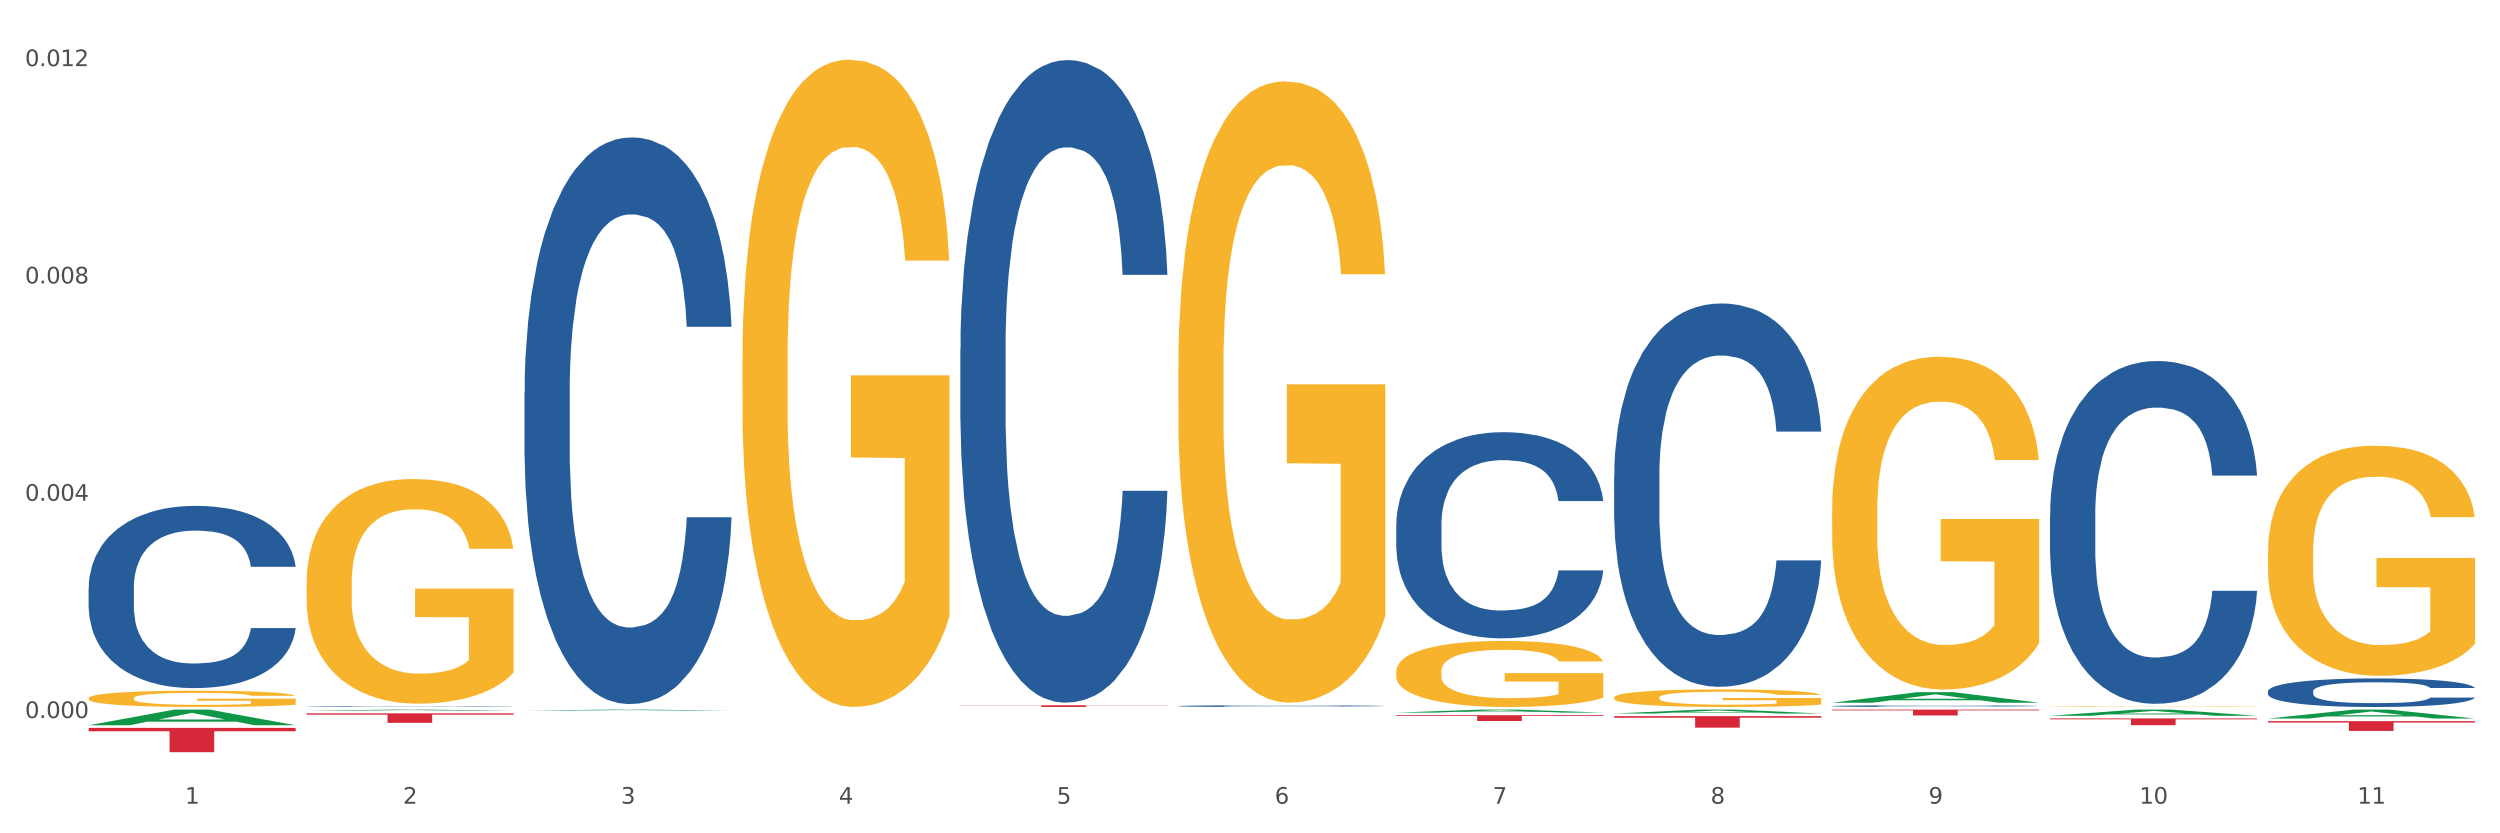 <?xml version="1.0" encoding="utf-8" standalone="no"?>
<!DOCTYPE svg PUBLIC "-//W3C//DTD SVG 1.1//EN"
  "http://www.w3.org/Graphics/SVG/1.1/DTD/svg11.dtd">
<svg xmlns:xlink="http://www.w3.org/1999/xlink" width="1080pt" height="360pt" viewBox="0 0 1080 360" xmlns="http://www.w3.org/2000/svg" version="1.1">
 <rect x="0" y="0" width="1080" height="360" fill="#333333" stroke="none"/>
 <defs>
  <style type="text/css">*{stroke-linejoin: round; stroke-linecap: butt}</style>
 </defs>
 <g id="figure_1">
  <g id="patch_1">
   <path d="M 0 360 
L 1080 360 
L 1080 0 
L 0 0 
z
" style="fill: #ffffff; stroke: #ffffff; stroke-linejoin: miter"/>
  </g>
  <g id="axes_1">
   <g id="matplotlib.axis_1">
    <g id="xtick_1">
     <g id="text_1">
      <!-- 1 -->
      <g style="fill: #4d4d4d" transform="translate(79.949 347.204) scale(0.096 -0.096)">
       <defs>
        <path id="DejaVuSans-31" d="M 794 531 
L 1825 531 
L 1825 4091 
L 703 3866 
L 703 4441 
L 1819 4666 
L 2450 4666 
L 2450 531 
L 3481 531 
L 3481 0 
L 794 0 
L 794 531 
z
" transform="scale(0.016)"/>
       </defs>
       <use xlink:href="#DejaVuSans-31"/>
      </g>
     </g>
    </g>
    <g id="xtick_2">
     <g id="text_2">
      <!-- 2 -->
      <g style="fill: #4d4d4d" transform="translate(174.097 347.204) scale(0.096 -0.096)">
       <defs>
        <path id="DejaVuSans-32" d="M 1228 531 
L 3431 531 
L 3431 0 
L 469 0 
L 469 531 
Q 828 903 1448 1529 
Q 2069 2156 2228 2338 
Q 2531 2678 2651 2914 
Q 2772 3150 2772 3378 
Q 2772 3750 2511 3984 
Q 2250 4219 1831 4219 
Q 1534 4219 1204 4116 
Q 875 4013 500 3803 
L 500 4441 
Q 881 4594 1212 4672 
Q 1544 4750 1819 4750 
Q 2544 4750 2975 4387 
Q 3406 4025 3406 3419 
Q 3406 3131 3298 2873 
Q 3191 2616 2906 2266 
Q 2828 2175 2409 1742 
Q 1991 1309 1228 531 
z
" transform="scale(0.016)"/>
       </defs>
       <use xlink:href="#DejaVuSans-32"/>
      </g>
     </g>
    </g>
    <g id="xtick_3">
     <g id="text_3">
      <!-- 3 -->
      <g style="fill: #4d4d4d" transform="translate(268.244 347.204) scale(0.096 -0.096)">
       <defs>
        <path id="DejaVuSans-33" d="M 2597 2516 
Q 3050 2419 3304 2112 
Q 3559 1806 3559 1356 
Q 3559 666 3084 287 
Q 2609 -91 1734 -91 
Q 1441 -91 1130 -33 
Q 819 25 488 141 
L 488 750 
Q 750 597 1062 519 
Q 1375 441 1716 441 
Q 2309 441 2620 675 
Q 2931 909 2931 1356 
Q 2931 1769 2642 2001 
Q 2353 2234 1838 2234 
L 1294 2234 
L 1294 2753 
L 1863 2753 
Q 2328 2753 2575 2939 
Q 2822 3125 2822 3475 
Q 2822 3834 2567 4026 
Q 2313 4219 1838 4219 
Q 1578 4219 1281 4162 
Q 984 4106 628 3988 
L 628 4550 
Q 988 4650 1302 4700 
Q 1616 4750 1894 4750 
Q 2613 4750 3031 4423 
Q 3450 4097 3450 3541 
Q 3450 3153 3228 2886 
Q 3006 2619 2597 2516 
z
" transform="scale(0.016)"/>
       </defs>
       <use xlink:href="#DejaVuSans-33"/>
      </g>
     </g>
    </g>
    <g id="xtick_4">
     <g id="text_4">
      <!-- 4 -->
      <g style="fill: #4d4d4d" transform="translate(362.392 347.204) scale(0.096 -0.096)">
       <defs>
        <path id="DejaVuSans-34" d="M 2419 4116 
L 825 1625 
L 2419 1625 
L 2419 4116 
z
M 2253 4666 
L 3047 4666 
L 3047 1625 
L 3713 1625 
L 3713 1100 
L 3047 1100 
L 3047 0 
L 2419 0 
L 2419 1100 
L 313 1100 
L 313 1709 
L 2253 4666 
z
" transform="scale(0.016)"/>
       </defs>
       <use xlink:href="#DejaVuSans-34"/>
      </g>
     </g>
    </g>
    <g id="xtick_5">
     <g id="text_5">
      <!-- 5 -->
      <g style="fill: #4d4d4d" transform="translate(456.54 347.204) scale(0.096 -0.096)">
       <defs>
        <path id="DejaVuSans-35" d="M 691 4666 
L 3169 4666 
L 3169 4134 
L 1269 4134 
L 1269 2991 
Q 1406 3038 1543 3061 
Q 1681 3084 1819 3084 
Q 2600 3084 3056 2656 
Q 3513 2228 3513 1497 
Q 3513 744 3044 326 
Q 2575 -91 1722 -91 
Q 1428 -91 1123 -41 
Q 819 9 494 109 
L 494 744 
Q 775 591 1075 516 
Q 1375 441 1709 441 
Q 2250 441 2565 725 
Q 2881 1009 2881 1497 
Q 2881 1984 2565 2268 
Q 2250 2553 1709 2553 
Q 1456 2553 1204 2497 
Q 953 2441 691 2322 
L 691 4666 
z
" transform="scale(0.016)"/>
       </defs>
       <use xlink:href="#DejaVuSans-35"/>
      </g>
     </g>
    </g>
    <g id="xtick_6">
     <g id="text_6">
      <!-- 6 -->
      <g style="fill: #4d4d4d" transform="translate(550.688 347.204) scale(0.096 -0.096)">
       <defs>
        <path id="DejaVuSans-36" d="M 2113 2584 
Q 1688 2584 1439 2293 
Q 1191 2003 1191 1497 
Q 1191 994 1439 701 
Q 1688 409 2113 409 
Q 2538 409 2786 701 
Q 3034 994 3034 1497 
Q 3034 2003 2786 2293 
Q 2538 2584 2113 2584 
z
M 3366 4563 
L 3366 3988 
Q 3128 4100 2886 4159 
Q 2644 4219 2406 4219 
Q 1781 4219 1451 3797 
Q 1122 3375 1075 2522 
Q 1259 2794 1537 2939 
Q 1816 3084 2150 3084 
Q 2853 3084 3261 2657 
Q 3669 2231 3669 1497 
Q 3669 778 3244 343 
Q 2819 -91 2113 -91 
Q 1303 -91 875 529 
Q 447 1150 447 2328 
Q 447 3434 972 4092 
Q 1497 4750 2381 4750 
Q 2619 4750 2861 4703 
Q 3103 4656 3366 4563 
z
" transform="scale(0.016)"/>
       </defs>
       <use xlink:href="#DejaVuSans-36"/>
      </g>
     </g>
    </g>
    <g id="xtick_7">
     <g id="text_7">
      <!-- 7 -->
      <g style="fill: #4d4d4d" transform="translate(644.835 347.204) scale(0.096 -0.096)">
       <defs>
        <path id="DejaVuSans-37" d="M 525 4666 
L 3525 4666 
L 3525 4397 
L 1831 0 
L 1172 0 
L 2766 4134 
L 525 4134 
L 525 4666 
z
" transform="scale(0.016)"/>
       </defs>
       <use xlink:href="#DejaVuSans-37"/>
      </g>
     </g>
    </g>
    <g id="xtick_8">
     <g id="text_8">
      <!-- 8 -->
      <g style="fill: #4d4d4d" transform="translate(738.983 347.204) scale(0.096 -0.096)">
       <defs>
        <path id="DejaVuSans-38" d="M 2034 2216 
Q 1584 2216 1326 1975 
Q 1069 1734 1069 1313 
Q 1069 891 1326 650 
Q 1584 409 2034 409 
Q 2484 409 2743 651 
Q 3003 894 3003 1313 
Q 3003 1734 2745 1975 
Q 2488 2216 2034 2216 
z
M 1403 2484 
Q 997 2584 770 2862 
Q 544 3141 544 3541 
Q 544 4100 942 4425 
Q 1341 4750 2034 4750 
Q 2731 4750 3128 4425 
Q 3525 4100 3525 3541 
Q 3525 3141 3298 2862 
Q 3072 2584 2669 2484 
Q 3125 2378 3379 2068 
Q 3634 1759 3634 1313 
Q 3634 634 3220 271 
Q 2806 -91 2034 -91 
Q 1263 -91 848 271 
Q 434 634 434 1313 
Q 434 1759 690 2068 
Q 947 2378 1403 2484 
z
M 1172 3481 
Q 1172 3119 1398 2916 
Q 1625 2713 2034 2713 
Q 2441 2713 2670 2916 
Q 2900 3119 2900 3481 
Q 2900 3844 2670 4047 
Q 2441 4250 2034 4250 
Q 1625 4250 1398 4047 
Q 1172 3844 1172 3481 
z
" transform="scale(0.016)"/>
       </defs>
       <use xlink:href="#DejaVuSans-38"/>
      </g>
     </g>
    </g>
    <g id="xtick_9">
     <g id="text_9">
      <!-- 9 -->
      <g style="fill: #4d4d4d" transform="translate(833.131 347.204) scale(0.096 -0.096)">
       <defs>
        <path id="DejaVuSans-39" d="M 703 97 
L 703 672 
Q 941 559 1184 500 
Q 1428 441 1663 441 
Q 2288 441 2617 861 
Q 2947 1281 2994 2138 
Q 2813 1869 2534 1725 
Q 2256 1581 1919 1581 
Q 1219 1581 811 2004 
Q 403 2428 403 3163 
Q 403 3881 828 4315 
Q 1253 4750 1959 4750 
Q 2769 4750 3195 4129 
Q 3622 3509 3622 2328 
Q 3622 1225 3098 567 
Q 2575 -91 1691 -91 
Q 1453 -91 1209 -44 
Q 966 3 703 97 
z
M 1959 2075 
Q 2384 2075 2632 2365 
Q 2881 2656 2881 3163 
Q 2881 3666 2632 3958 
Q 2384 4250 1959 4250 
Q 1534 4250 1286 3958 
Q 1038 3666 1038 3163 
Q 1038 2656 1286 2365 
Q 1534 2075 1959 2075 
z
" transform="scale(0.016)"/>
       </defs>
       <use xlink:href="#DejaVuSans-39"/>
      </g>
     </g>
    </g>
    <g id="xtick_10">
     <g id="text_10">
      <!-- 10 -->
      <g style="fill: #4d4d4d" transform="translate(924.224 347.204) scale(0.096 -0.096)">
       <defs>
        <path id="DejaVuSans-30" d="M 2034 4250 
Q 1547 4250 1301 3770 
Q 1056 3291 1056 2328 
Q 1056 1369 1301 889 
Q 1547 409 2034 409 
Q 2525 409 2770 889 
Q 3016 1369 3016 2328 
Q 3016 3291 2770 3770 
Q 2525 4250 2034 4250 
z
M 2034 4750 
Q 2819 4750 3233 4129 
Q 3647 3509 3647 2328 
Q 3647 1150 3233 529 
Q 2819 -91 2034 -91 
Q 1250 -91 836 529 
Q 422 1150 422 2328 
Q 422 3509 836 4129 
Q 1250 4750 2034 4750 
z
" transform="scale(0.016)"/>
       </defs>
       <use xlink:href="#DejaVuSans-31"/>
       <use xlink:href="#DejaVuSans-30" transform="translate(63.623 0)"/>
      </g>
     </g>
    </g>
    <g id="xtick_11">
     <g id="text_11">
      <!-- 11 -->
      <g style="fill: #4d4d4d" transform="translate(1018.372 347.204) scale(0.096 -0.096)">
       <use xlink:href="#DejaVuSans-31"/>
       <use xlink:href="#DejaVuSans-31" transform="translate(63.623 0)"/>
      </g>
     </g>
    </g>
    <g id="xtick_12"/>
    <g id="xtick_13"/>
    <g id="xtick_14"/>
    <g id="xtick_15"/>
    <g id="xtick_16"/>
    <g id="xtick_17"/>
    <g id="xtick_18"/>
    <g id="xtick_19"/>
    <g id="xtick_20"/>
    <g id="xtick_21"/>
   </g>
   <g id="matplotlib.axis_2">
    <g id="ytick_1">
     <g id="text_12">
      <!-- 0.000 -->
      <g style="fill: #4d4d4d" transform="translate(10.8 310.196) scale(0.096 -0.096)">
       <defs>
        <path id="DejaVuSans-2e" d="M 684 794 
L 1344 794 
L 1344 0 
L 684 0 
L 684 794 
z
" transform="scale(0.016)"/>
       </defs>
       <use xlink:href="#DejaVuSans-30"/>
       <use xlink:href="#DejaVuSans-2e" transform="translate(63.623 0)"/>
       <use xlink:href="#DejaVuSans-30" transform="translate(95.41 0)"/>
       <use xlink:href="#DejaVuSans-30" transform="translate(159.033 0)"/>
       <use xlink:href="#DejaVuSans-30" transform="translate(222.656 0)"/>
      </g>
     </g>
    </g>
    <g id="ytick_2">
     <g id="text_13">
      <!-- 0.004 -->
      <g style="fill: #4d4d4d" transform="translate(10.8 216.323) scale(0.096 -0.096)">
       <use xlink:href="#DejaVuSans-30"/>
       <use xlink:href="#DejaVuSans-2e" transform="translate(63.623 0)"/>
       <use xlink:href="#DejaVuSans-30" transform="translate(95.41 0)"/>
       <use xlink:href="#DejaVuSans-30" transform="translate(159.033 0)"/>
       <use xlink:href="#DejaVuSans-34" transform="translate(222.656 0)"/>
      </g>
     </g>
    </g>
    <g id="ytick_3">
     <g id="text_14">
      <!-- 0.008 -->
      <g style="fill: #4d4d4d" transform="translate(10.8 122.451) scale(0.096 -0.096)">
       <use xlink:href="#DejaVuSans-30"/>
       <use xlink:href="#DejaVuSans-2e" transform="translate(63.623 0)"/>
       <use xlink:href="#DejaVuSans-30" transform="translate(95.41 0)"/>
       <use xlink:href="#DejaVuSans-30" transform="translate(159.033 0)"/>
       <use xlink:href="#DejaVuSans-38" transform="translate(222.656 0)"/>
      </g>
     </g>
    </g>
    <g id="ytick_4">
     <g id="text_15">
      <!-- 0.012 -->
      <g style="fill: #4d4d4d" transform="translate(10.8 28.578) scale(0.096 -0.096)">
       <use xlink:href="#DejaVuSans-30"/>
       <use xlink:href="#DejaVuSans-2e" transform="translate(63.623 0)"/>
       <use xlink:href="#DejaVuSans-30" transform="translate(95.41 0)"/>
       <use xlink:href="#DejaVuSans-31" transform="translate(159.033 0)"/>
       <use xlink:href="#DejaVuSans-32" transform="translate(222.656 0)"/>
      </g>
     </g>
    </g>
    <g id="ytick_5"/>
    <g id="ytick_6"/>
    <g id="ytick_7"/>
   </g>
   <g id="PolyCollection_1">
    <path d="M 38.283 313.313 
L 38.375 313.306 
L 75.258 306.555 
L 90.564 306.548 
L 127.723 313.325 
L 110.02 313.325 
L 101.998 311.747 
L 63.916 311.747 
L 63.64 311.773 
L 55.894 313.325 
L 38.283 313.325 
L 38.283 313.313 
L 68.711 310.806 
L 97.203 310.799 
L 83.095 307.993 
L 82.911 307.98 
L 82.727 307.999 
L 68.619 310.799 
L 68.711 310.806 
L 38.283 313.313 
z
" clip-path="url(#pa0e7903324)" style="fill: #109648"/>
    <path d="M 791.464 306.548 
L 880.905 306.548 
L 880.905 306.901 
L 845.722 306.904 
L 845.722 309.09 
L 826.435 309.09 
L 826.435 306.904 
L 791.464 306.901 
L 791.464 306.551 
L 791.464 306.548 
z
" clip-path="url(#pa0e7903324)" style="fill: #d62839"/>
    <path d="M 697.317 309.376 
L 786.757 309.376 
L 786.757 310.068 
L 751.574 310.073 
L 751.574 314.353 
L 732.287 314.353 
L 732.287 310.073 
L 697.317 310.068 
L 697.317 309.381 
L 697.317 309.376 
z
" clip-path="url(#pa0e7903324)" style="fill: #d62839"/>
    <path d="M 603.169 308.958 
L 692.609 308.958 
L 692.609 309.307 
L 657.427 309.309 
L 657.427 311.467 
L 638.14 311.467 
L 638.14 309.309 
L 603.169 309.307 
L 603.169 308.961 
L 603.169 308.958 
z
" clip-path="url(#pa0e7903324)" style="fill: #d62839"/>
    <path d="M 414.874 304.677 
L 504.314 304.677 
L 504.314 304.779 
L 469.131 304.78 
L 469.131 305.412 
L 449.844 305.412 
L 449.844 304.78 
L 414.874 304.779 
L 414.874 304.677 
L 414.874 304.677 
z
" clip-path="url(#pa0e7903324)" style="fill: #d62839"/>
    <path d="M 132.431 308.164 
L 221.871 308.164 
L 221.871 308.736 
L 186.688 308.739 
L 186.688 312.276 
L 167.401 312.276 
L 167.401 308.739 
L 132.431 308.736 
L 132.431 308.168 
L 132.431 308.164 
z
" clip-path="url(#pa0e7903324)" style="fill: #d62839"/>
    <path d="M 38.283 314.449 
L 127.723 314.449 
L 127.723 315.908 
L 92.541 315.918 
L 92.541 324.95 
L 73.254 324.95 
L 73.254 315.918 
L 38.283 315.908 
L 38.283 314.458 
L 38.283 314.449 
z
" clip-path="url(#pa0e7903324)" style="fill: #d62839"/>
    <path d="M 38.283 253.913 
L 38.389 253.841 
L 38.389 251.828 
L 38.706 249.096 
L 39.869 244.063 
L 41.349 240.252 
L 43.886 235.795 
L 45.261 233.925 
L 47.058 231.84 
L 50.758 228.461 
L 54.987 225.585 
L 57.947 224.003 
L 60.167 222.997 
L 65.136 221.199 
L 67.991 220.408 
L 70.951 219.761 
L 73.488 219.33 
L 77.717 218.826 
L 81.1 218.611 
L 85.012 218.539 
L 88.289 218.611 
L 92.624 218.898 
L 98.967 219.761 
L 101.399 220.264 
L 104.676 221.127 
L 108.059 222.278 
L 110.808 223.428 
L 113.98 225.082 
L 117.257 227.239 
L 120.429 229.971 
L 122.649 232.487 
L 124.446 235.148 
L 126.032 238.383 
L 127.195 241.906 
L 127.723 244.854 
L 108.376 244.854 
L 107.848 242.194 
L 106.79 239.318 
L 105.733 237.376 
L 104.57 235.795 
L 102.773 233.997 
L 101.187 232.847 
L 98.544 231.481 
L 96.113 230.618 
L 94.104 230.115 
L 91.672 229.683 
L 86.492 229.252 
L 82.792 229.252 
L 80.466 229.396 
L 77.611 229.755 
L 75.18 230.258 
L 72.325 231.121 
L 70.105 232.056 
L 67.885 233.278 
L 66.616 234.141 
L 64.713 235.723 
L 63.445 237.017 
L 61.753 239.246 
L 60.802 240.828 
L 59.11 244.926 
L 58.37 247.946 
L 58.053 250.031 
L 57.841 252.331 
L 57.841 263.548 
L 58.476 268.581 
L 59.004 270.738 
L 59.85 273.182 
L 61.436 276.346 
L 63.762 279.437 
L 66.193 281.666 
L 68.202 283.032 
L 70.105 284.039 
L 72.008 284.83 
L 74.334 285.549 
L 76.237 285.98 
L 79.091 286.412 
L 82.475 286.627 
L 85.118 286.627 
L 90.509 286.268 
L 92.941 285.908 
L 95.267 285.405 
L 97.804 284.614 
L 99.813 283.751 
L 100.976 283.104 
L 102.879 281.738 
L 104.359 280.3 
L 105.628 278.647 
L 106.473 277.209 
L 107.425 275.052 
L 108.165 272.607 
L 108.376 271.313 
L 127.723 271.313 
L 127.3 273.901 
L 126.56 276.418 
L 125.08 279.797 
L 123.917 281.738 
L 122.12 284.111 
L 120.217 286.124 
L 117.574 288.353 
L 115.142 290.007 
L 112.605 291.445 
L 109.856 292.739 
L 104.887 294.536 
L 103.09 295.04 
L 99.284 295.902 
L 96.324 296.406 
L 91.989 296.909 
L 87.549 297.197 
L 82.897 297.268 
L 78.774 297.125 
L 74.228 296.693 
L 71.374 296.262 
L 68.202 295.615 
L 64.502 294.608 
L 61.013 293.386 
L 57.736 291.948 
L 54.67 290.294 
L 51.815 288.425 
L 48.115 285.333 
L 45.366 282.313 
L 43.358 279.509 
L 41.983 277.137 
L 40.609 274.117 
L 39.869 272.032 
L 38.706 266.999 
L 38.283 262.325 
L 38.283 253.913 
z
" clip-path="url(#pa0e7903324)" style="fill: #255c99"/>
    <path d="M 132.431 305.255 
L 132.536 305.255 
L 132.536 305.247 
L 132.854 305.236 
L 134.016 305.217 
L 135.497 305.202 
L 138.034 305.184 
L 139.408 305.177 
L 141.206 305.169 
L 144.906 305.155 
L 149.135 305.144 
L 152.095 305.138 
L 154.315 305.134 
L 159.284 305.127 
L 162.138 305.124 
L 165.099 305.121 
L 167.636 305.12 
L 171.865 305.118 
L 175.248 305.117 
L 179.16 305.117 
L 182.437 305.117 
L 186.771 305.118 
L 193.115 305.121 
L 195.546 305.123 
L 198.824 305.127 
L 202.207 305.131 
L 204.956 305.136 
L 208.127 305.142 
L 211.405 305.151 
L 214.576 305.161 
L 216.796 305.171 
L 218.594 305.182 
L 220.179 305.194 
L 221.342 305.208 
L 221.871 305.22 
L 202.524 305.22 
L 201.995 305.209 
L 200.938 305.198 
L 199.881 305.19 
L 198.718 305.184 
L 196.921 305.177 
L 195.335 305.173 
L 192.692 305.167 
L 190.26 305.164 
L 188.252 305.162 
L 185.82 305.16 
L 180.64 305.159 
L 176.939 305.159 
L 174.614 305.159 
L 171.759 305.161 
L 169.327 305.163 
L 166.473 305.166 
L 164.253 305.17 
L 162.033 305.174 
L 160.764 305.178 
L 158.861 305.184 
L 157.592 305.189 
L 155.901 305.198 
L 154.949 305.204 
L 153.258 305.22 
L 152.518 305.232 
L 152.201 305.24 
L 151.989 305.249 
L 151.989 305.293 
L 152.623 305.313 
L 153.152 305.321 
L 153.998 305.331 
L 155.584 305.343 
L 157.91 305.355 
L 160.341 305.364 
L 162.35 305.369 
L 164.253 305.373 
L 166.156 305.376 
L 168.482 305.379 
L 170.385 305.381 
L 173.239 305.383 
L 176.622 305.383 
L 179.265 305.383 
L 184.657 305.382 
L 187.089 305.381 
L 189.414 305.379 
L 191.952 305.376 
L 193.961 305.372 
L 195.123 305.37 
L 197.026 305.364 
L 198.507 305.359 
L 199.775 305.352 
L 200.621 305.347 
L 201.572 305.338 
L 202.313 305.329 
L 202.524 305.323 
L 221.871 305.323 
L 221.448 305.334 
L 220.708 305.343 
L 219.228 305.357 
L 218.065 305.364 
L 216.268 305.374 
L 214.365 305.382 
L 211.722 305.39 
L 209.29 305.397 
L 206.753 305.402 
L 204.004 305.407 
L 199.035 305.414 
L 197.238 305.416 
L 193.432 305.42 
L 190.472 305.422 
L 186.137 305.424 
L 181.697 305.425 
L 177.045 305.425 
L 172.922 305.425 
L 168.376 305.423 
L 165.521 305.421 
L 162.35 305.419 
L 158.65 305.415 
L 155.161 305.41 
L 151.883 305.404 
L 148.817 305.398 
L 145.963 305.391 
L 142.263 305.378 
L 139.514 305.367 
L 137.505 305.356 
L 136.131 305.346 
L 134.757 305.334 
L 134.016 305.326 
L 132.854 305.307 
L 132.431 305.288 
L 132.431 305.255 
z
" clip-path="url(#pa0e7903324)" style="fill: #255c99"/>
    <path d="M 226.578 169.351 
L 226.684 169.128 
L 226.684 162.868 
L 227.001 154.373 
L 228.164 138.725 
L 229.644 126.876 
L 232.182 113.016 
L 233.556 107.203 
L 235.353 100.72 
L 239.053 90.213 
L 243.282 81.271 
L 246.243 76.353 
L 248.463 73.223 
L 253.432 67.635 
L 256.286 65.175 
L 259.246 63.163 
L 261.784 61.822 
L 266.012 60.257 
L 269.396 59.587 
L 273.307 59.363 
L 276.585 59.587 
L 280.919 60.481 
L 287.262 63.163 
L 289.694 64.728 
L 292.971 67.411 
L 296.354 70.988 
L 299.103 74.565 
L 302.275 79.706 
L 305.552 86.413 
L 308.724 94.908 
L 310.944 102.732 
L 312.741 111.004 
L 314.327 121.064 
L 315.49 132.018 
L 316.019 141.184 
L 296.672 141.184 
L 296.143 132.912 
L 295.086 123.97 
L 294.029 117.934 
L 292.866 113.016 
L 291.068 107.427 
L 289.483 103.85 
L 286.84 99.603 
L 284.408 96.92 
L 282.399 95.355 
L 279.968 94.014 
L 274.787 92.673 
L 271.087 92.673 
L 268.761 93.12 
L 265.907 94.237 
L 263.475 95.802 
L 260.621 98.485 
L 258.4 101.391 
L 256.18 105.192 
L 254.912 107.874 
L 253.009 112.792 
L 251.74 116.816 
L 250.048 123.746 
L 249.097 128.665 
L 247.405 141.407 
L 246.665 150.796 
L 246.348 157.279 
L 246.137 164.433 
L 246.137 199.308 
L 246.771 214.956 
L 247.3 221.663 
L 248.146 229.264 
L 249.731 239.1 
L 252.057 248.713 
L 254.489 255.643 
L 256.497 259.891 
L 258.4 263.02 
L 260.303 265.479 
L 262.629 267.715 
L 264.532 269.056 
L 267.387 270.398 
L 270.77 271.068 
L 273.413 271.068 
L 278.805 269.95 
L 281.236 268.833 
L 283.562 267.268 
L 286.099 264.809 
L 288.108 262.126 
L 289.271 260.114 
L 291.174 255.867 
L 292.654 251.396 
L 293.923 246.254 
L 294.769 241.783 
L 295.72 235.076 
L 296.46 227.475 
L 296.672 223.451 
L 316.019 223.451 
L 315.596 231.499 
L 314.856 239.324 
L 313.376 249.831 
L 312.213 255.867 
L 310.415 263.244 
L 308.512 269.503 
L 305.869 276.434 
L 303.438 281.575 
L 300.9 286.046 
L 298.152 290.07 
L 293.183 295.659 
L 291.386 297.224 
L 287.58 299.907 
L 284.619 301.472 
L 280.285 303.036 
L 275.845 303.931 
L 271.193 304.154 
L 267.07 303.707 
L 262.524 302.366 
L 259.669 301.024 
L 256.497 299.012 
L 252.797 295.883 
L 249.308 292.082 
L 246.031 287.611 
L 242.965 282.469 
L 240.111 276.657 
L 236.41 267.044 
L 233.662 257.655 
L 231.653 248.936 
L 230.279 241.559 
L 228.904 232.17 
L 228.164 225.687 
L 227.001 210.038 
L 226.578 195.507 
L 226.578 169.351 
z
" clip-path="url(#pa0e7903324)" style="fill: #255c99"/>
    <path d="M 414.874 150.677 
L 414.979 150.423 
L 414.979 143.325 
L 415.297 133.691 
L 416.46 115.944 
L 417.94 102.507 
L 420.477 86.788 
L 421.851 80.197 
L 423.649 72.844 
L 427.349 60.929 
L 431.578 50.787 
L 434.538 45.21 
L 436.758 41.661 
L 441.727 35.322 
L 444.581 32.534 
L 447.542 30.252 
L 450.079 28.731 
L 454.308 26.956 
L 457.691 26.195 
L 461.603 25.942 
L 464.88 26.195 
L 469.214 27.209 
L 475.558 30.252 
L 477.989 32.026 
L 481.267 35.069 
L 484.65 39.125 
L 487.399 43.182 
L 490.57 49.013 
L 493.848 56.619 
L 497.019 66.253 
L 499.239 75.126 
L 501.037 84.507 
L 502.622 95.915 
L 503.785 108.338 
L 504.314 118.733 
L 484.967 118.733 
L 484.438 109.352 
L 483.381 99.211 
L 482.324 92.366 
L 481.161 86.788 
L 479.364 80.45 
L 477.778 76.394 
L 475.135 71.577 
L 472.703 68.534 
L 470.695 66.76 
L 468.263 65.238 
L 463.083 63.717 
L 459.382 63.717 
L 457.057 64.224 
L 454.202 65.492 
L 451.77 67.267 
L 448.916 70.309 
L 446.696 73.605 
L 444.476 77.915 
L 443.207 80.957 
L 441.304 86.535 
L 440.035 91.098 
L 438.344 98.958 
L 437.392 104.535 
L 435.701 118.986 
L 434.961 129.634 
L 434.644 136.987 
L 434.432 145.099 
L 434.432 184.65 
L 435.066 202.396 
L 435.595 210.002 
L 436.441 218.622 
L 438.027 229.777 
L 440.353 240.679 
L 442.784 248.538 
L 444.793 253.355 
L 446.696 256.905 
L 448.599 259.693 
L 450.925 262.229 
L 452.828 263.75 
L 455.682 265.271 
L 459.065 266.032 
L 461.708 266.032 
L 467.1 264.764 
L 469.532 263.496 
L 471.858 261.722 
L 474.395 258.933 
L 476.404 255.891 
L 477.566 253.609 
L 479.469 248.792 
L 480.95 243.721 
L 482.218 237.89 
L 483.064 232.82 
L 484.015 225.214 
L 484.756 216.594 
L 484.967 212.03 
L 504.314 212.03 
L 503.891 221.157 
L 503.151 230.031 
L 501.671 241.947 
L 500.508 248.792 
L 498.711 257.158 
L 496.808 264.257 
L 494.165 272.116 
L 491.733 277.947 
L 489.196 283.018 
L 486.447 287.581 
L 481.478 293.92 
L 479.681 295.694 
L 475.875 298.737 
L 472.915 300.511 
L 468.58 302.286 
L 464.14 303.3 
L 459.488 303.554 
L 455.365 303.047 
L 450.819 301.525 
L 447.964 300.004 
L 444.793 297.722 
L 441.093 294.173 
L 437.604 289.863 
L 434.326 284.793 
L 431.26 278.961 
L 428.406 272.37 
L 424.706 261.468 
L 421.957 250.82 
L 419.948 240.932 
L 418.574 232.566 
L 417.2 221.918 
L 416.46 214.566 
L 415.297 196.819 
L 414.874 180.34 
L 414.874 150.677 
z
" clip-path="url(#pa0e7903324)" style="fill: #255c99"/>
    <path d="M 509.021 305.02 
L 509.127 305.019 
L 509.127 305 
L 509.444 304.975 
L 510.607 304.928 
L 512.087 304.892 
L 514.625 304.851 
L 515.999 304.833 
L 517.796 304.814 
L 521.496 304.782 
L 525.725 304.755 
L 528.686 304.74 
L 530.906 304.731 
L 535.875 304.714 
L 538.729 304.707 
L 541.689 304.701 
L 544.227 304.697 
L 548.455 304.692 
L 551.839 304.69 
L 555.75 304.689 
L 559.028 304.69 
L 563.362 304.693 
L 569.705 304.701 
L 572.137 304.705 
L 575.414 304.713 
L 578.797 304.724 
L 581.546 304.735 
L 584.718 304.75 
L 587.995 304.771 
L 591.167 304.796 
L 593.387 304.82 
L 595.184 304.844 
L 596.77 304.875 
L 597.933 304.908 
L 598.462 304.935 
L 579.115 304.935 
L 578.586 304.91 
L 577.529 304.883 
L 576.472 304.865 
L 575.309 304.851 
L 573.511 304.834 
L 571.926 304.823 
L 569.283 304.81 
L 566.851 304.802 
L 564.842 304.797 
L 562.411 304.793 
L 557.23 304.789 
L 553.53 304.789 
L 551.204 304.791 
L 548.35 304.794 
L 545.918 304.799 
L 543.064 304.807 
L 540.843 304.816 
L 538.623 304.827 
L 537.355 304.835 
L 535.452 304.85 
L 534.183 304.862 
L 532.492 304.883 
L 531.54 304.898 
L 529.848 304.936 
L 529.108 304.964 
L 528.791 304.984 
L 528.58 305.005 
L 528.58 305.11 
L 529.214 305.157 
L 529.743 305.177 
L 530.589 305.2 
L 532.174 305.23 
L 534.5 305.259 
L 536.932 305.279 
L 538.941 305.292 
L 540.843 305.302 
L 542.746 305.309 
L 545.072 305.316 
L 546.975 305.32 
L 549.83 305.324 
L 553.213 305.326 
L 555.856 305.326 
L 561.248 305.322 
L 563.679 305.319 
L 566.005 305.314 
L 568.542 305.307 
L 570.551 305.299 
L 571.714 305.293 
L 573.617 305.28 
L 575.097 305.267 
L 576.366 305.251 
L 577.212 305.238 
L 578.163 305.218 
L 578.903 305.195 
L 579.115 305.183 
L 598.462 305.183 
L 598.039 305.207 
L 597.299 305.23 
L 595.819 305.262 
L 594.656 305.28 
L 592.858 305.302 
L 590.955 305.321 
L 588.312 305.342 
L 585.881 305.357 
L 583.343 305.371 
L 580.595 305.383 
L 575.626 305.4 
L 573.829 305.404 
L 570.023 305.412 
L 567.062 305.417 
L 562.728 305.422 
L 558.288 305.425 
L 553.636 305.425 
L 549.513 305.424 
L 544.967 305.42 
L 542.112 305.416 
L 538.941 305.41 
L 535.24 305.4 
L 531.751 305.389 
L 528.474 305.375 
L 525.408 305.36 
L 522.554 305.343 
L 518.853 305.314 
L 516.105 305.285 
L 514.096 305.259 
L 512.722 305.237 
L 511.347 305.209 
L 510.607 305.189 
L 509.444 305.142 
L 509.021 305.099 
L 509.021 305.02 
z
" clip-path="url(#pa0e7903324)" style="fill: #255c99"/>
    <path d="M 885.612 310.353 
L 975.052 310.353 
L 975.052 310.762 
L 939.87 310.765 
L 939.87 313.297 
L 920.583 313.297 
L 920.583 310.765 
L 885.612 310.762 
L 885.612 310.356 
L 885.612 310.353 
z
" clip-path="url(#pa0e7903324)" style="fill: #d62839"/>
    <path d="M 38.283 301.642 
L 38.389 301.635 
L 38.389 301.404 
L 38.6 301.205 
L 39.656 300.723 
L 41.24 300.325 
L 42.401 300.113 
L 43.563 299.94 
L 44.936 299.766 
L 46.625 299.586 
L 49.687 299.323 
L 51.588 299.188 
L 53.911 299.047 
L 58.135 298.841 
L 61.197 298.726 
L 64.365 298.629 
L 69.54 298.514 
L 72.919 298.462 
L 76.509 298.424 
L 80.838 298.398 
L 84.112 298.392 
L 91.292 298.411 
L 97.417 298.469 
L 100.374 298.514 
L 104.175 298.591 
L 106.182 298.642 
L 109.455 298.745 
L 112.834 298.88 
L 115.157 298.995 
L 118.642 299.214 
L 121.282 299.432 
L 123.711 299.702 
L 124.978 299.888 
L 125.928 300.062 
L 126.773 300.261 
L 127.618 300.576 
L 108.61 300.576 
L 107.871 300.351 
L 106.71 300.139 
L 105.02 299.933 
L 103.542 299.805 
L 101.007 299.644 
L 98.684 299.541 
L 96.256 299.464 
L 93.299 299.4 
L 90.976 299.368 
L 87.702 299.342 
L 81.261 299.349 
L 76.931 299.4 
L 73.975 299.464 
L 72.074 299.522 
L 70.384 299.586 
L 68.484 299.676 
L 66.266 299.811 
L 64.682 299.933 
L 63.098 300.087 
L 61.831 300.242 
L 60.669 300.421 
L 59.719 300.614 
L 58.98 300.813 
L 58.346 301.057 
L 57.818 301.462 
L 57.818 302.342 
L 58.03 302.541 
L 58.558 302.804 
L 59.191 303.004 
L 60.247 303.241 
L 61.197 303.402 
L 62.993 303.633 
L 64.999 303.826 
L 66.583 303.948 
L 68.167 304.051 
L 70.912 304.192 
L 73.975 304.308 
L 76.615 304.378 
L 80.205 304.442 
L 82.634 304.468 
L 84.745 304.481 
L 89.92 304.481 
L 93.616 304.462 
L 97.734 304.417 
L 100.902 304.359 
L 103.542 304.288 
L 106.498 304.173 
L 108.399 304.063 
L 108.399 302.721 
L 85.168 302.715 
L 85.168 301.822 
L 127.723 301.822 
L 127.723 304.442 
L 125.928 304.577 
L 123.922 304.699 
L 121.81 304.809 
L 118.642 304.943 
L 114.841 305.072 
L 111.461 305.162 
L 107.871 305.239 
L 103.647 305.31 
L 98.156 305.374 
L 94.777 305.4 
L 90.553 305.419 
L 85.59 305.425 
L 81.261 305.412 
L 77.037 305.38 
L 72.602 305.322 
L 68.272 305.239 
L 64.999 305.155 
L 61.725 305.053 
L 58.241 304.918 
L 55.495 304.789 
L 53.383 304.674 
L 51.06 304.526 
L 48.526 304.333 
L 46.625 304.16 
L 44.936 303.98 
L 43.14 303.749 
L 41.873 303.55 
L 40.606 303.299 
L 39.867 303.113 
L 39.022 302.824 
L 38.389 302.419 
L 38.283 301.642 
z
" clip-path="url(#pa0e7903324)" style="fill: #f7b32b"/>
    <path d="M 791.464 305.023 
L 791.57 305.022 
L 791.57 305.003 
L 791.887 304.978 
L 793.05 304.931 
L 794.53 304.896 
L 797.068 304.854 
L 798.442 304.837 
L 800.239 304.818 
L 803.939 304.786 
L 808.168 304.76 
L 811.129 304.745 
L 813.349 304.736 
L 818.318 304.719 
L 821.172 304.712 
L 824.132 304.706 
L 826.67 304.702 
L 830.898 304.697 
L 834.282 304.695 
L 838.193 304.694 
L 841.471 304.695 
L 845.805 304.698 
L 852.148 304.706 
L 854.58 304.71 
L 857.857 304.718 
L 861.24 304.729 
L 863.989 304.74 
L 867.161 304.755 
L 870.438 304.775 
L 873.61 304.8 
L 875.83 304.824 
L 877.627 304.848 
L 879.213 304.878 
L 880.376 304.911 
L 880.905 304.939 
L 861.558 304.939 
L 861.029 304.914 
L 859.972 304.887 
L 858.915 304.869 
L 857.752 304.854 
L 855.954 304.838 
L 854.369 304.827 
L 851.726 304.814 
L 849.294 304.806 
L 847.285 304.802 
L 844.854 304.798 
L 839.673 304.794 
L 835.973 304.794 
L 833.647 304.795 
L 830.793 304.798 
L 828.361 304.803 
L 825.507 304.811 
L 823.287 304.82 
L 821.066 304.831 
L 819.798 304.839 
L 817.895 304.854 
L 816.626 304.866 
L 814.935 304.886 
L 813.983 304.901 
L 812.291 304.939 
L 811.551 304.967 
L 811.234 304.987 
L 811.023 305.008 
L 811.023 305.112 
L 811.657 305.159 
L 812.186 305.179 
L 813.032 305.202 
L 814.617 305.231 
L 816.943 305.26 
L 819.375 305.28 
L 821.384 305.293 
L 823.287 305.302 
L 825.189 305.31 
L 827.515 305.316 
L 829.418 305.32 
L 832.273 305.324 
L 835.656 305.326 
L 838.299 305.326 
L 843.691 305.323 
L 846.122 305.32 
L 848.448 305.315 
L 850.986 305.308 
L 852.994 305.3 
L 854.157 305.294 
L 856.06 305.281 
L 857.54 305.268 
L 858.809 305.252 
L 859.655 305.239 
L 860.606 305.219 
L 861.346 305.196 
L 861.558 305.184 
L 880.905 305.184 
L 880.482 305.208 
L 879.742 305.232 
L 878.262 305.263 
L 877.099 305.281 
L 875.301 305.303 
L 873.398 305.322 
L 870.755 305.342 
L 868.324 305.358 
L 865.787 305.371 
L 863.038 305.383 
L 858.069 305.4 
L 856.272 305.405 
L 852.466 305.413 
L 849.505 305.417 
L 845.171 305.422 
L 840.731 305.425 
L 836.079 305.425 
L 831.956 305.424 
L 827.41 305.42 
L 824.555 305.416 
L 821.384 305.41 
L 817.683 305.401 
L 814.194 305.389 
L 810.917 305.376 
L 807.851 305.36 
L 804.997 305.343 
L 801.296 305.314 
L 798.548 305.286 
L 796.539 305.26 
L 795.165 305.238 
L 793.79 305.21 
L 793.05 305.191 
L 791.887 305.144 
L 791.464 305.101 
L 791.464 305.023 
z
" clip-path="url(#pa0e7903324)" style="fill: #255c99"/>
    <path d="M 885.612 222.494 
L 885.718 222.359 
L 885.718 218.572 
L 886.035 213.433 
L 887.198 203.965 
L 888.678 196.797 
L 891.215 188.412 
L 892.59 184.896 
L 894.387 180.973 
L 898.087 174.617 
L 902.316 169.207 
L 905.276 166.231 
L 907.496 164.338 
L 912.465 160.957 
L 915.32 159.469 
L 918.28 158.252 
L 920.817 157.44 
L 925.046 156.494 
L 928.429 156.088 
L 932.341 155.953 
L 935.618 156.088 
L 939.953 156.629 
L 946.296 158.252 
L 948.728 159.199 
L 952.005 160.821 
L 955.388 162.985 
L 958.137 165.149 
L 961.309 168.26 
L 964.586 172.318 
L 967.758 177.457 
L 969.978 182.191 
L 971.775 187.195 
L 973.361 193.281 
L 974.524 199.908 
L 975.052 205.453 
L 955.705 205.453 
L 955.177 200.449 
L 954.119 195.039 
L 953.062 191.387 
L 951.899 188.412 
L 950.102 185.031 
L 948.516 182.867 
L 945.873 180.297 
L 943.442 178.674 
L 941.433 177.727 
L 939.001 176.916 
L 933.821 176.104 
L 930.121 176.104 
L 927.795 176.375 
L 924.94 177.051 
L 922.509 177.998 
L 919.654 179.621 
L 917.434 181.379 
L 915.214 183.678 
L 913.945 185.301 
L 912.042 188.277 
L 910.774 190.711 
L 909.082 194.904 
L 908.131 197.879 
L 906.439 205.588 
L 905.699 211.269 
L 905.382 215.191 
L 905.17 219.519 
L 905.17 240.618 
L 905.805 250.085 
L 906.333 254.142 
L 907.179 258.741 
L 908.765 264.692 
L 911.091 270.507 
L 913.522 274.7 
L 915.531 277.27 
L 917.434 279.163 
L 919.337 280.651 
L 921.663 282.003 
L 923.566 282.815 
L 926.42 283.626 
L 929.804 284.032 
L 932.447 284.032 
L 937.838 283.356 
L 940.27 282.68 
L 942.596 281.733 
L 945.133 280.245 
L 947.142 278.622 
L 948.305 277.405 
L 950.208 274.835 
L 951.688 272.13 
L 952.957 269.02 
L 953.802 266.315 
L 954.754 262.257 
L 955.494 257.659 
L 955.705 255.224 
L 975.052 255.224 
L 974.629 260.093 
L 973.889 264.827 
L 972.409 271.183 
L 971.246 274.835 
L 969.449 279.298 
L 967.546 283.085 
L 964.903 287.278 
L 962.471 290.389 
L 959.934 293.094 
L 957.185 295.528 
L 952.217 298.909 
L 950.419 299.856 
L 946.613 301.479 
L 943.653 302.426 
L 939.319 303.372 
L 934.878 303.913 
L 930.226 304.049 
L 926.103 303.778 
L 921.557 302.967 
L 918.703 302.155 
L 915.531 300.938 
L 911.831 299.044 
L 908.342 296.745 
L 905.065 294.04 
L 901.999 290.93 
L 899.144 287.413 
L 895.444 281.598 
L 892.695 275.917 
L 890.687 270.642 
L 889.312 266.179 
L 887.938 260.499 
L 887.198 256.577 
L 886.035 247.109 
L 885.612 238.318 
L 885.612 222.494 
z
" clip-path="url(#pa0e7903324)" style="fill: #255c99"/>
    <path d="M 979.76 298.629 
L 979.865 298.617 
L 979.865 298.302 
L 980.183 297.873 
L 981.346 297.084 
L 982.826 296.487 
L 985.363 295.788 
L 986.737 295.495 
L 988.535 295.168 
L 992.235 294.638 
L 996.464 294.188 
L 999.424 293.94 
L 1001.644 293.782 
L 1006.613 293.5 
L 1009.467 293.376 
L 1012.428 293.275 
L 1014.965 293.207 
L 1019.194 293.128 
L 1022.577 293.094 
L 1026.489 293.083 
L 1029.766 293.094 
L 1034.101 293.139 
L 1040.444 293.275 
L 1042.875 293.353 
L 1046.153 293.489 
L 1049.536 293.669 
L 1052.285 293.849 
L 1055.456 294.109 
L 1058.734 294.447 
L 1061.905 294.875 
L 1064.125 295.27 
L 1065.923 295.687 
L 1067.508 296.194 
L 1068.671 296.746 
L 1069.2 297.208 
L 1049.853 297.208 
L 1049.324 296.791 
L 1048.267 296.34 
L 1047.21 296.036 
L 1046.047 295.788 
L 1044.25 295.506 
L 1042.664 295.326 
L 1040.021 295.112 
L 1037.589 294.977 
L 1035.581 294.898 
L 1033.149 294.83 
L 1027.969 294.762 
L 1024.268 294.762 
L 1021.943 294.785 
L 1019.088 294.841 
L 1016.656 294.92 
L 1013.802 295.055 
L 1011.582 295.202 
L 1009.362 295.394 
L 1008.093 295.529 
L 1006.19 295.777 
L 1004.921 295.98 
L 1003.23 296.329 
L 1002.278 296.577 
L 1000.587 297.22 
L 999.847 297.693 
L 999.53 298.02 
L 999.318 298.381 
L 999.318 300.139 
L 999.952 300.928 
L 1000.481 301.266 
L 1001.327 301.649 
L 1002.913 302.145 
L 1005.239 302.63 
L 1007.67 302.979 
L 1009.679 303.193 
L 1011.582 303.351 
L 1013.485 303.475 
L 1015.811 303.588 
L 1017.714 303.656 
L 1020.568 303.723 
L 1023.951 303.757 
L 1026.594 303.757 
L 1031.986 303.701 
L 1034.418 303.644 
L 1036.744 303.565 
L 1039.281 303.441 
L 1041.29 303.306 
L 1042.452 303.205 
L 1044.355 302.991 
L 1045.836 302.765 
L 1047.104 302.506 
L 1047.95 302.28 
L 1048.901 301.942 
L 1049.642 301.559 
L 1049.853 301.356 
L 1069.2 301.356 
L 1068.777 301.762 
L 1068.037 302.156 
L 1066.557 302.686 
L 1065.394 302.991 
L 1063.597 303.363 
L 1061.694 303.678 
L 1059.051 304.028 
L 1056.619 304.287 
L 1054.082 304.512 
L 1051.333 304.715 
L 1046.364 304.997 
L 1044.567 305.076 
L 1040.761 305.211 
L 1037.801 305.29 
L 1033.466 305.369 
L 1029.026 305.414 
L 1024.374 305.425 
L 1020.251 305.403 
L 1015.705 305.335 
L 1012.851 305.267 
L 1009.679 305.166 
L 1005.979 305.008 
L 1002.49 304.817 
L 999.212 304.591 
L 996.147 304.332 
L 993.292 304.039 
L 989.592 303.554 
L 986.843 303.081 
L 984.834 302.641 
L 983.46 302.269 
L 982.086 301.796 
L 981.346 301.469 
L 980.183 300.68 
L 979.76 299.947 
L 979.76 298.629 
z
" clip-path="url(#pa0e7903324)" style="fill: #255c99"/>
    <path d="M 979.76 238.477 
L 979.865 238.386 
L 979.865 235.118 
L 980.077 232.303 
L 981.132 225.492 
L 982.716 219.863 
L 983.878 216.866 
L 985.04 214.415 
L 986.412 211.963 
L 988.102 209.42 
L 991.164 205.698 
L 993.065 203.791 
L 995.388 201.793 
L 999.612 198.887 
L 1002.674 197.253 
L 1005.842 195.891 
L 1011.016 194.257 
L 1014.395 193.53 
L 1017.986 192.985 
L 1022.315 192.622 
L 1025.589 192.531 
L 1032.769 192.804 
L 1038.894 193.621 
L 1041.85 194.257 
L 1045.652 195.346 
L 1047.658 196.073 
L 1050.932 197.525 
L 1054.311 199.432 
L 1056.634 201.067 
L 1060.119 204.154 
L 1062.759 207.241 
L 1065.187 211.055 
L 1066.454 213.688 
L 1067.405 216.14 
L 1068.25 218.955 
L 1069.094 223.404 
L 1050.087 223.404 
L 1049.348 220.226 
L 1048.186 217.229 
L 1046.497 214.324 
L 1045.018 212.508 
L 1042.484 210.238 
L 1040.161 208.785 
L 1037.732 207.695 
L 1034.776 206.787 
L 1032.452 206.333 
L 1029.179 205.97 
L 1022.738 206.061 
L 1018.408 206.787 
L 1015.451 207.695 
L 1013.551 208.512 
L 1011.861 209.42 
L 1009.96 210.692 
L 1007.743 212.599 
L 1006.159 214.324 
L 1004.575 216.503 
L 1003.308 218.682 
L 1002.146 221.225 
L 1001.196 223.949 
L 1000.457 226.764 
L 999.823 230.214 
L 999.295 235.935 
L 999.295 248.375 
L 999.506 251.19 
L 1000.034 254.912 
L 1000.668 257.727 
L 1001.724 261.087 
L 1002.674 263.357 
L 1004.469 266.626 
L 1006.476 269.35 
L 1008.06 271.075 
L 1009.644 272.528 
L 1012.389 274.526 
L 1015.451 276.16 
L 1018.091 277.159 
L 1021.682 278.067 
L 1024.11 278.43 
L 1026.222 278.612 
L 1031.396 278.612 
L 1035.092 278.339 
L 1039.211 277.704 
L 1042.378 276.887 
L 1045.018 275.888 
L 1047.975 274.253 
L 1049.876 272.71 
L 1049.876 253.732 
L 1026.645 253.641 
L 1026.645 241.02 
L 1069.2 241.02 
L 1069.2 278.067 
L 1067.405 279.974 
L 1065.399 281.699 
L 1063.287 283.243 
L 1060.119 285.15 
L 1056.317 286.966 
L 1052.938 288.237 
L 1049.348 289.327 
L 1045.124 290.325 
L 1039.633 291.233 
L 1036.254 291.597 
L 1032.03 291.869 
L 1027.067 291.96 
L 1022.738 291.778 
L 1018.514 291.324 
L 1014.079 290.507 
L 1009.749 289.327 
L 1006.476 288.146 
L 1003.202 286.693 
L 999.717 284.786 
L 996.972 282.97 
L 994.86 281.336 
L 992.537 279.247 
L 990.003 276.523 
L 988.102 274.072 
L 986.412 271.529 
L 984.617 268.26 
L 983.35 265.446 
L 982.083 261.904 
L 981.344 259.271 
L 980.499 255.185 
L 979.865 249.464 
L 979.76 238.477 
z
" clip-path="url(#pa0e7903324)" style="fill: #f7b32b"/>
    <path d="M 885.612 305.289 
L 885.718 305.289 
L 885.718 305.28 
L 885.929 305.273 
L 886.985 305.256 
L 888.569 305.241 
L 889.73 305.234 
L 890.892 305.228 
L 892.265 305.221 
L 893.954 305.215 
L 897.016 305.205 
L 898.917 305.2 
L 901.24 305.195 
L 905.464 305.188 
L 908.526 305.184 
L 911.694 305.18 
L 916.869 305.176 
L 920.248 305.174 
L 923.838 305.173 
L 928.167 305.172 
L 931.441 305.172 
L 938.622 305.172 
L 944.746 305.175 
L 947.703 305.176 
L 951.504 305.179 
L 953.511 305.181 
L 956.784 305.184 
L 960.163 305.189 
L 962.486 305.194 
L 965.971 305.201 
L 968.611 305.209 
L 971.04 305.219 
L 972.307 305.226 
L 973.257 305.232 
L 974.102 305.239 
L 974.947 305.25 
L 955.939 305.25 
L 955.2 305.242 
L 954.039 305.235 
L 952.349 305.227 
L 950.871 305.223 
L 948.336 305.217 
L 946.013 305.213 
L 943.585 305.21 
L 940.628 305.208 
L 938.305 305.207 
L 935.031 305.206 
L 928.59 305.206 
L 924.26 305.208 
L 921.304 305.21 
L 919.403 305.213 
L 917.713 305.215 
L 915.813 305.218 
L 913.595 305.223 
L 912.011 305.227 
L 910.427 305.233 
L 909.16 305.238 
L 907.999 305.245 
L 907.048 305.252 
L 906.309 305.259 
L 905.675 305.268 
L 905.147 305.282 
L 905.147 305.314 
L 905.359 305.321 
L 905.887 305.331 
L 906.52 305.338 
L 907.576 305.347 
L 908.526 305.352 
L 910.322 305.361 
L 912.328 305.368 
L 913.912 305.372 
L 915.496 305.376 
L 918.241 305.381 
L 921.304 305.385 
L 923.944 305.387 
L 927.534 305.39 
L 929.963 305.391 
L 932.075 305.391 
L 937.249 305.391 
L 940.945 305.39 
L 945.063 305.389 
L 948.231 305.387 
L 950.871 305.384 
L 953.827 305.38 
L 955.728 305.376 
L 955.728 305.328 
L 932.497 305.328 
L 932.497 305.295 
L 975.052 305.295 
L 975.052 305.39 
L 973.257 305.395 
L 971.251 305.399 
L 969.139 305.403 
L 965.971 305.408 
L 962.17 305.412 
L 958.79 305.416 
L 955.2 305.418 
L 950.976 305.421 
L 945.485 305.423 
L 942.106 305.424 
L 937.882 305.425 
L 932.919 305.425 
L 928.59 305.425 
L 924.366 305.424 
L 919.931 305.421 
L 915.601 305.418 
L 912.328 305.415 
L 909.054 305.412 
L 905.57 305.407 
L 902.824 305.402 
L 900.712 305.398 
L 898.389 305.393 
L 895.855 305.386 
L 893.954 305.38 
L 892.265 305.373 
L 890.469 305.365 
L 889.202 305.358 
L 887.935 305.349 
L 887.196 305.342 
L 886.351 305.331 
L 885.718 305.317 
L 885.612 305.289 
z
" clip-path="url(#pa0e7903324)" style="fill: #f7b32b"/>
    <path d="M 791.464 220.545 
L 791.57 220.414 
L 791.57 215.688 
L 791.781 211.618 
L 792.837 201.772 
L 794.421 193.633 
L 795.583 189.301 
L 796.744 185.756 
L 798.117 182.211 
L 799.806 178.536 
L 802.869 173.153 
L 804.77 170.396 
L 807.093 167.508 
L 811.317 163.307 
L 814.379 160.944 
L 817.547 158.975 
L 822.721 156.612 
L 826.1 155.562 
L 829.69 154.774 
L 834.02 154.249 
L 837.293 154.117 
L 844.474 154.511 
L 850.598 155.693 
L 853.555 156.612 
L 857.357 158.187 
L 859.363 159.237 
L 862.636 161.338 
L 866.016 164.095 
L 868.339 166.458 
L 871.823 170.921 
L 874.463 175.385 
L 876.892 180.899 
L 878.159 184.706 
L 879.11 188.25 
L 879.954 192.32 
L 880.799 198.753 
L 861.792 198.753 
L 861.053 194.158 
L 859.891 189.826 
L 858.201 185.625 
L 856.723 182.999 
L 854.189 179.717 
L 851.866 177.617 
L 849.437 176.041 
L 846.48 174.728 
L 844.157 174.072 
L 840.884 173.547 
L 834.442 173.678 
L 830.113 174.728 
L 827.156 176.041 
L 825.255 177.223 
L 823.566 178.536 
L 821.665 180.374 
L 819.447 183.13 
L 817.864 185.625 
L 816.28 188.776 
L 815.012 191.926 
L 813.851 195.602 
L 812.9 199.541 
L 812.161 203.61 
L 811.528 208.599 
L 811 216.87 
L 811 234.855 
L 811.211 238.925 
L 811.739 244.307 
L 812.372 248.377 
L 813.428 253.234 
L 814.379 256.516 
L 816.174 261.242 
L 818.18 265.181 
L 819.764 267.675 
L 821.348 269.776 
L 824.094 272.664 
L 827.156 275.027 
L 829.796 276.471 
L 833.386 277.784 
L 835.815 278.309 
L 837.927 278.572 
L 843.101 278.572 
L 846.797 278.178 
L 850.915 277.259 
L 854.083 276.077 
L 856.723 274.633 
L 859.68 272.27 
L 861.58 270.038 
L 861.58 242.601 
L 838.349 242.469 
L 838.349 224.221 
L 880.905 224.221 
L 880.905 277.784 
L 879.11 280.541 
L 877.103 283.035 
L 874.991 285.267 
L 871.823 288.024 
L 868.022 290.649 
L 864.643 292.487 
L 861.053 294.063 
L 856.829 295.507 
L 851.338 296.82 
L 847.959 297.345 
L 843.735 297.739 
L 838.772 297.87 
L 834.442 297.607 
L 830.218 296.951 
L 825.783 295.769 
L 821.454 294.063 
L 818.18 292.356 
L 814.907 290.256 
L 811.422 287.499 
L 808.677 284.873 
L 806.565 282.51 
L 804.242 279.49 
L 801.707 275.552 
L 799.806 272.007 
L 798.117 268.332 
L 796.322 263.606 
L 795.055 259.536 
L 793.787 254.416 
L 793.048 250.609 
L 792.204 244.701 
L 791.57 236.43 
L 791.464 220.545 
z
" clip-path="url(#pa0e7903324)" style="fill: #f7b32b"/>
    <path d="M 697.317 301.34 
L 697.422 301.333 
L 697.422 301.083 
L 697.633 300.868 
L 698.689 300.348 
L 700.273 299.918 
L 701.435 299.689 
L 702.597 299.501 
L 703.969 299.314 
L 705.659 299.12 
L 708.721 298.836 
L 710.622 298.69 
L 712.945 298.537 
L 717.169 298.315 
L 720.231 298.19 
L 723.399 298.086 
L 728.573 297.962 
L 731.952 297.906 
L 735.543 297.864 
L 739.872 297.837 
L 743.146 297.83 
L 750.326 297.851 
L 756.451 297.913 
L 759.407 297.962 
L 763.209 298.045 
L 765.215 298.1 
L 768.489 298.211 
L 771.868 298.357 
L 774.191 298.482 
L 777.676 298.718 
L 780.316 298.953 
L 782.744 299.245 
L 784.011 299.446 
L 784.962 299.633 
L 785.807 299.848 
L 786.651 300.188 
L 767.644 300.188 
L 766.905 299.945 
L 765.743 299.716 
L 764.054 299.494 
L 762.575 299.356 
L 760.041 299.182 
L 757.718 299.071 
L 755.289 298.988 
L 752.333 298.919 
L 750.009 298.884 
L 746.736 298.856 
L 740.294 298.863 
L 735.965 298.919 
L 733.008 298.988 
L 731.108 299.051 
L 729.418 299.12 
L 727.517 299.217 
L 725.3 299.363 
L 723.716 299.494 
L 722.132 299.661 
L 720.865 299.827 
L 719.703 300.022 
L 718.753 300.23 
L 718.014 300.445 
L 717.38 300.708 
L 716.852 301.145 
L 716.852 302.096 
L 717.063 302.311 
L 717.591 302.595 
L 718.225 302.81 
L 719.281 303.067 
L 720.231 303.24 
L 722.026 303.49 
L 724.033 303.698 
L 725.617 303.83 
L 727.201 303.941 
L 729.946 304.093 
L 733.008 304.218 
L 735.648 304.295 
L 739.239 304.364 
L 741.667 304.392 
L 743.779 304.406 
L 748.953 304.406 
L 752.649 304.385 
L 756.768 304.336 
L 759.935 304.274 
L 762.575 304.197 
L 765.532 304.073 
L 767.433 303.955 
L 767.433 302.505 
L 744.202 302.498 
L 744.202 301.534 
L 786.757 301.534 
L 786.757 304.364 
L 784.962 304.51 
L 782.956 304.641 
L 780.844 304.759 
L 777.676 304.905 
L 773.874 305.044 
L 770.495 305.141 
L 766.905 305.224 
L 762.681 305.3 
L 757.19 305.37 
L 753.811 305.397 
L 749.587 305.418 
L 744.624 305.425 
L 740.294 305.411 
L 736.071 305.377 
L 731.636 305.314 
L 727.306 305.224 
L 724.033 305.134 
L 720.759 305.023 
L 717.274 304.877 
L 714.529 304.738 
L 712.417 304.614 
L 710.094 304.454 
L 707.56 304.246 
L 705.659 304.059 
L 703.969 303.864 
L 702.174 303.615 
L 700.907 303.4 
L 699.64 303.129 
L 698.901 302.928 
L 698.056 302.616 
L 697.422 302.179 
L 697.317 301.34 
z
" clip-path="url(#pa0e7903324)" style="fill: #f7b32b"/>
    <path d="M 603.169 290.077 
L 603.275 290.05 
L 603.275 289.112 
L 603.486 288.305 
L 604.542 286.35 
L 606.126 284.734 
L 607.287 283.875 
L 608.449 283.171 
L 609.822 282.467 
L 611.511 281.738 
L 614.573 280.669 
L 616.474 280.122 
L 618.797 279.549 
L 623.021 278.715 
L 626.083 278.246 
L 629.251 277.855 
L 634.426 277.386 
L 637.805 277.177 
L 641.395 277.021 
L 645.724 276.917 
L 648.998 276.891 
L 656.179 276.969 
L 662.303 277.203 
L 665.26 277.386 
L 669.061 277.699 
L 671.068 277.907 
L 674.341 278.324 
L 677.72 278.871 
L 680.043 279.34 
L 683.528 280.226 
L 686.168 281.112 
L 688.597 282.207 
L 689.864 282.962 
L 690.814 283.666 
L 691.659 284.474 
L 692.504 285.751 
L 673.496 285.751 
L 672.757 284.839 
L 671.596 283.979 
L 669.906 283.145 
L 668.428 282.624 
L 665.893 281.972 
L 663.57 281.555 
L 661.142 281.243 
L 658.185 280.982 
L 655.862 280.852 
L 652.588 280.747 
L 646.147 280.774 
L 641.817 280.982 
L 638.861 281.243 
L 636.96 281.477 
L 635.27 281.738 
L 633.37 282.103 
L 631.152 282.65 
L 629.568 283.145 
L 627.984 283.77 
L 626.717 284.396 
L 625.555 285.125 
L 624.605 285.907 
L 623.866 286.715 
L 623.232 287.705 
L 622.704 289.347 
L 622.704 292.917 
L 622.916 293.725 
L 623.444 294.793 
L 624.077 295.601 
L 625.133 296.565 
L 626.083 297.217 
L 627.879 298.155 
L 629.885 298.937 
L 631.469 299.432 
L 633.053 299.849 
L 635.798 300.422 
L 638.861 300.891 
L 641.501 301.178 
L 645.091 301.438 
L 647.52 301.542 
L 649.632 301.595 
L 654.806 301.595 
L 658.502 301.516 
L 662.62 301.334 
L 665.788 301.099 
L 668.428 300.813 
L 671.384 300.344 
L 673.285 299.901 
L 673.285 294.454 
L 650.054 294.428 
L 650.054 290.806 
L 692.609 290.806 
L 692.609 301.438 
L 690.814 301.985 
L 688.808 302.481 
L 686.696 302.924 
L 683.528 303.471 
L 679.727 303.992 
L 676.347 304.357 
L 672.757 304.669 
L 668.533 304.956 
L 663.042 305.217 
L 659.663 305.321 
L 655.439 305.399 
L 650.476 305.425 
L 646.147 305.373 
L 641.923 305.243 
L 637.488 305.008 
L 633.158 304.669 
L 629.885 304.331 
L 626.611 303.914 
L 623.127 303.367 
L 620.381 302.845 
L 618.269 302.376 
L 615.946 301.777 
L 613.412 300.995 
L 611.511 300.292 
L 609.822 299.562 
L 608.026 298.624 
L 606.759 297.816 
L 605.492 296.8 
L 604.753 296.044 
L 603.908 294.871 
L 603.275 293.23 
L 603.169 290.077 
z
" clip-path="url(#pa0e7903324)" style="fill: #f7b32b"/>
    <path d="M 509.021 159.177 
L 509.127 158.931 
L 509.127 150.106 
L 509.338 142.507 
L 510.394 124.121 
L 511.978 108.922 
L 513.14 100.832 
L 514.301 94.213 
L 515.674 87.595 
L 517.363 80.731 
L 520.426 70.68 
L 522.327 65.532 
L 524.65 60.139 
L 528.874 52.294 
L 531.936 47.881 
L 535.104 44.204 
L 540.278 39.792 
L 543.657 37.83 
L 547.247 36.36 
L 551.577 35.379 
L 554.85 35.134 
L 562.031 35.869 
L 568.155 38.076 
L 571.112 39.792 
L 574.914 42.733 
L 576.92 44.694 
L 580.193 48.617 
L 583.573 53.765 
L 585.896 58.177 
L 589.38 66.512 
L 592.02 74.847 
L 594.449 85.143 
L 595.716 92.252 
L 596.667 98.871 
L 597.511 106.471 
L 598.356 118.483 
L 579.349 118.483 
L 578.609 109.903 
L 577.448 101.813 
L 575.758 93.968 
L 574.28 89.065 
L 571.746 82.937 
L 569.423 79.015 
L 566.994 76.073 
L 564.037 73.621 
L 561.714 72.396 
L 558.441 71.415 
L 551.999 71.66 
L 547.67 73.621 
L 544.713 76.073 
L 542.812 78.279 
L 541.123 80.731 
L 539.222 84.163 
L 537.004 89.311 
L 535.42 93.968 
L 533.837 99.852 
L 532.569 105.735 
L 531.408 112.599 
L 530.457 119.954 
L 529.718 127.553 
L 529.085 136.868 
L 528.557 152.312 
L 528.557 185.897 
L 528.768 193.497 
L 529.296 203.547 
L 529.929 211.147 
L 530.985 220.217 
L 531.936 226.346 
L 533.731 235.171 
L 535.737 242.525 
L 537.321 247.183 
L 538.905 251.105 
L 541.651 256.498 
L 544.713 260.911 
L 547.353 263.608 
L 550.943 266.059 
L 553.372 267.04 
L 555.484 267.53 
L 560.658 267.53 
L 564.354 266.795 
L 568.472 265.079 
L 571.64 262.872 
L 574.28 260.176 
L 577.237 255.763 
L 579.137 251.596 
L 579.137 200.361 
L 555.906 200.115 
L 555.906 166.041 
L 598.462 166.041 
L 598.462 266.059 
L 596.667 271.207 
L 594.66 275.865 
L 592.548 280.032 
L 589.38 285.18 
L 585.579 290.083 
L 582.2 293.515 
L 578.609 296.457 
L 574.386 299.153 
L 568.895 301.605 
L 565.516 302.585 
L 561.292 303.321 
L 556.329 303.566 
L 551.999 303.076 
L 547.775 301.85 
L 543.34 299.644 
L 539.011 296.457 
L 535.737 293.27 
L 532.464 289.348 
L 528.979 284.2 
L 526.234 279.297 
L 524.122 274.884 
L 521.799 269.246 
L 519.264 261.892 
L 517.363 255.273 
L 515.674 248.409 
L 513.879 239.584 
L 512.612 231.984 
L 511.344 222.424 
L 510.605 215.314 
L 509.761 204.283 
L 509.127 188.839 
L 509.021 159.177 
z
" clip-path="url(#pa0e7903324)" style="fill: #f7b32b"/>
    <path d="M 320.726 154.979 
L 320.832 154.724 
L 320.832 145.531 
L 321.043 137.614 
L 322.099 118.461 
L 323.683 102.628 
L 324.844 94.2 
L 326.006 87.305 
L 327.379 80.41 
L 329.068 73.259 
L 332.13 62.789 
L 334.031 57.426 
L 336.354 51.808 
L 340.578 43.636 
L 343.64 39.039 
L 346.808 35.208 
L 351.983 30.612 
L 355.362 28.569 
L 358.952 27.036 
L 363.281 26.015 
L 366.555 25.759 
L 373.735 26.526 
L 379.86 28.824 
L 382.817 30.612 
L 386.618 33.676 
L 388.625 35.719 
L 391.898 39.805 
L 395.277 45.168 
L 397.6 49.765 
L 401.085 58.448 
L 403.725 67.13 
L 406.154 77.856 
L 407.421 85.262 
L 408.371 92.157 
L 409.216 100.074 
L 410.061 112.587 
L 391.053 112.587 
L 390.314 103.649 
L 389.153 95.222 
L 387.463 87.05 
L 385.985 81.942 
L 383.45 75.558 
L 381.127 71.472 
L 378.699 68.407 
L 375.742 65.853 
L 373.419 64.577 
L 370.145 63.555 
L 363.704 63.81 
L 359.374 65.853 
L 356.418 68.407 
L 354.517 70.706 
L 352.827 73.259 
L 350.927 76.835 
L 348.709 82.197 
L 347.125 87.05 
L 345.541 93.179 
L 344.274 99.308 
L 343.112 106.458 
L 342.162 114.119 
L 341.423 122.036 
L 340.789 131.74 
L 340.261 147.829 
L 340.261 182.815 
L 340.473 190.732 
L 341.001 201.202 
L 341.634 209.119 
L 342.69 218.568 
L 343.64 224.952 
L 345.436 234.146 
L 347.442 241.807 
L 349.026 246.659 
L 350.61 250.745 
L 353.355 256.364 
L 356.418 260.96 
L 359.058 263.769 
L 362.648 266.323 
L 365.077 267.345 
L 367.189 267.855 
L 372.363 267.855 
L 376.059 267.089 
L 380.177 265.302 
L 383.345 263.003 
L 385.985 260.194 
L 388.941 255.597 
L 390.842 251.256 
L 390.842 197.883 
L 367.611 197.627 
L 367.611 162.13 
L 410.166 162.13 
L 410.166 266.323 
L 408.371 271.686 
L 406.365 276.538 
L 404.253 280.88 
L 401.085 286.242 
L 397.284 291.35 
L 393.904 294.925 
L 390.314 297.99 
L 386.09 300.799 
L 380.599 303.353 
L 377.22 304.374 
L 372.996 305.14 
L 368.033 305.396 
L 363.704 304.885 
L 359.48 303.608 
L 355.045 301.31 
L 350.715 297.99 
L 347.442 294.67 
L 344.168 290.584 
L 340.684 285.221 
L 337.938 280.113 
L 335.826 275.517 
L 333.503 269.643 
L 330.969 261.982 
L 329.068 255.087 
L 327.379 247.936 
L 325.583 238.743 
L 324.316 230.826 
L 323.049 220.866 
L 322.31 213.46 
L 321.465 201.969 
L 320.832 185.88 
L 320.726 154.979 
z
" clip-path="url(#pa0e7903324)" style="fill: #f7b32b"/>
    <path d="M 132.431 251.784 
L 132.536 251.696 
L 132.536 248.505 
L 132.747 245.757 
L 133.803 239.109 
L 135.387 233.613 
L 136.549 230.688 
L 137.71 228.295 
L 139.083 225.901 
L 140.773 223.419 
L 143.835 219.785 
L 145.736 217.924 
L 148.059 215.974 
L 152.283 213.137 
L 155.345 211.542 
L 158.513 210.212 
L 163.687 208.617 
L 167.066 207.907 
L 170.657 207.376 
L 174.986 207.021 
L 178.26 206.932 
L 185.44 207.198 
L 191.565 207.996 
L 194.521 208.617 
L 198.323 209.68 
L 200.329 210.389 
L 203.603 211.808 
L 206.982 213.669 
L 209.305 215.265 
L 212.79 218.278 
L 215.43 221.292 
L 217.858 225.015 
L 219.125 227.586 
L 220.076 229.979 
L 220.921 232.727 
L 221.765 237.07 
L 202.758 237.07 
L 202.019 233.968 
L 200.857 231.043 
L 199.168 228.206 
L 197.689 226.433 
L 195.155 224.217 
L 192.832 222.799 
L 190.403 221.735 
L 187.446 220.849 
L 185.123 220.406 
L 181.85 220.051 
L 175.408 220.14 
L 171.079 220.849 
L 168.122 221.735 
L 166.222 222.533 
L 164.532 223.419 
L 162.631 224.66 
L 160.414 226.522 
L 158.83 228.206 
L 157.246 230.333 
L 155.979 232.461 
L 154.817 234.943 
L 153.867 237.602 
L 153.128 240.35 
L 152.494 243.718 
L 151.966 249.302 
L 151.966 261.446 
L 152.177 264.194 
L 152.705 267.828 
L 153.339 270.576 
L 154.395 273.856 
L 155.345 276.072 
L 157.14 279.263 
L 159.147 281.922 
L 160.731 283.606 
L 162.314 285.024 
L 165.06 286.975 
L 168.122 288.57 
L 170.762 289.545 
L 174.353 290.431 
L 176.781 290.786 
L 178.893 290.963 
L 184.067 290.963 
L 187.763 290.697 
L 191.882 290.077 
L 195.049 289.279 
L 197.689 288.304 
L 200.646 286.709 
L 202.547 285.202 
L 202.547 266.676 
L 179.316 266.587 
L 179.316 254.266 
L 221.871 254.266 
L 221.871 290.431 
L 220.076 292.293 
L 218.069 293.977 
L 215.958 295.484 
L 212.79 297.345 
L 208.988 299.118 
L 205.609 300.359 
L 202.019 301.423 
L 197.795 302.398 
L 192.304 303.284 
L 188.925 303.639 
L 184.701 303.905 
L 179.738 303.993 
L 175.408 303.816 
L 171.185 303.373 
L 166.75 302.575 
L 162.42 301.423 
L 159.147 300.271 
L 155.873 298.852 
L 152.388 296.991 
L 149.643 295.218 
L 147.531 293.623 
L 145.208 291.584 
L 142.674 288.925 
L 140.773 286.531 
L 139.083 284.049 
L 137.288 280.858 
L 136.021 278.11 
L 134.754 274.654 
L 134.015 272.083 
L 133.17 268.094 
L 132.536 262.51 
L 132.431 251.784 
z
" clip-path="url(#pa0e7903324)" style="fill: #f7b32b"/>
    <path d="M 697.317 205.504 
L 697.422 205.353 
L 697.422 201.118 
L 697.74 195.371 
L 698.903 184.783 
L 700.383 176.767 
L 702.92 167.39 
L 704.294 163.458 
L 706.092 159.071 
L 709.792 151.963 
L 714.021 145.913 
L 716.981 142.585 
L 719.201 140.468 
L 724.17 136.687 
L 727.024 135.023 
L 729.985 133.662 
L 732.522 132.754 
L 736.751 131.696 
L 740.134 131.242 
L 744.046 131.091 
L 747.323 131.242 
L 751.657 131.847 
L 758.001 133.662 
L 760.432 134.721 
L 763.71 136.536 
L 767.093 138.956 
L 769.842 141.375 
L 773.013 144.854 
L 776.291 149.392 
L 779.462 155.139 
L 781.682 160.433 
L 783.48 166.029 
L 785.065 172.835 
L 786.228 180.246 
L 786.757 186.447 
L 767.41 186.447 
L 766.881 180.851 
L 765.824 174.801 
L 764.767 170.717 
L 763.604 167.39 
L 761.807 163.609 
L 760.221 161.189 
L 757.578 158.315 
L 755.146 156.5 
L 753.138 155.441 
L 750.706 154.534 
L 745.526 153.627 
L 741.825 153.627 
L 739.5 153.929 
L 736.645 154.685 
L 734.213 155.744 
L 731.359 157.559 
L 729.139 159.525 
L 726.919 162.096 
L 725.65 163.911 
L 723.747 167.239 
L 722.478 169.961 
L 720.787 174.65 
L 719.835 177.977 
L 718.144 186.598 
L 717.404 192.951 
L 717.087 197.337 
L 716.875 202.177 
L 716.875 225.772 
L 717.509 236.359 
L 718.038 240.896 
L 718.884 246.039 
L 720.47 252.694 
L 722.796 259.197 
L 725.227 263.886 
L 727.236 266.76 
L 729.139 268.877 
L 731.042 270.541 
L 733.368 272.053 
L 735.271 272.961 
L 738.125 273.868 
L 741.508 274.322 
L 744.151 274.322 
L 749.543 273.566 
L 751.975 272.809 
L 754.301 271.751 
L 756.838 270.087 
L 758.847 268.272 
L 760.009 266.911 
L 761.912 264.037 
L 763.393 261.012 
L 764.661 257.533 
L 765.507 254.509 
L 766.458 249.971 
L 767.199 244.829 
L 767.41 242.106 
L 786.757 242.106 
L 786.334 247.551 
L 785.594 252.845 
L 784.114 259.953 
L 782.951 264.037 
L 781.154 269.028 
L 779.251 273.263 
L 776.608 277.952 
L 774.176 281.431 
L 771.639 284.456 
L 768.89 287.178 
L 763.921 290.959 
L 762.124 292.018 
L 758.318 293.833 
L 755.358 294.892 
L 751.023 295.95 
L 746.583 296.555 
L 741.931 296.707 
L 737.808 296.404 
L 733.262 295.497 
L 730.407 294.589 
L 727.236 293.228 
L 723.536 291.11 
L 720.047 288.539 
L 716.769 285.514 
L 713.704 282.036 
L 710.849 278.103 
L 707.149 271.599 
L 704.4 265.247 
L 702.391 259.348 
L 701.017 254.357 
L 699.643 248.005 
L 698.903 243.619 
L 697.74 233.031 
L 697.317 223.2 
L 697.317 205.504 
z
" clip-path="url(#pa0e7903324)" style="fill: #255c99"/>
    <path d="M 979.76 311.54 
L 1069.2 311.54 
L 1069.2 312.125 
L 1034.017 312.129 
L 1034.017 315.751 
L 1014.73 315.751 
L 1014.73 312.129 
L 979.76 312.125 
L 979.76 311.544 
L 979.76 311.54 
z
" clip-path="url(#pa0e7903324)" style="fill: #d62839"/>
    <path d="M 603.169 226.72 
L 603.275 226.638 
L 603.275 224.361 
L 603.592 221.27 
L 604.755 215.576 
L 606.235 211.265 
L 608.772 206.222 
L 610.147 204.107 
L 611.944 201.748 
L 615.644 197.925 
L 619.873 194.672 
L 622.833 192.882 
L 625.053 191.744 
L 630.022 189.71 
L 632.877 188.815 
L 635.837 188.083 
L 638.374 187.595 
L 642.603 187.026 
L 645.986 186.782 
L 649.898 186.701 
L 653.175 186.782 
L 657.51 187.107 
L 663.853 188.083 
L 666.285 188.653 
L 669.562 189.629 
L 672.945 190.93 
L 675.694 192.232 
L 678.866 194.103 
L 682.143 196.543 
L 685.315 199.634 
L 687.535 202.481 
L 689.332 205.49 
L 690.918 209.15 
L 692.081 213.136 
L 692.609 216.471 
L 673.262 216.471 
L 672.734 213.461 
L 671.676 210.208 
L 670.619 208.012 
L 669.456 206.222 
L 667.659 204.189 
L 666.073 202.887 
L 663.43 201.342 
L 660.999 200.366 
L 658.99 199.796 
L 656.558 199.308 
L 651.378 198.82 
L 647.678 198.82 
L 645.352 198.983 
L 642.497 199.39 
L 640.066 199.959 
L 637.211 200.935 
L 634.991 201.992 
L 632.771 203.375 
L 631.502 204.351 
L 629.599 206.141 
L 628.331 207.605 
L 626.639 210.126 
L 625.688 211.916 
L 623.996 216.552 
L 623.256 219.969 
L 622.939 222.327 
L 622.727 224.93 
L 622.727 237.619 
L 623.362 243.313 
L 623.89 245.753 
L 624.736 248.519 
L 626.322 252.098 
L 628.648 255.595 
L 631.079 258.117 
L 633.088 259.662 
L 634.991 260.801 
L 636.894 261.696 
L 639.22 262.509 
L 641.123 262.997 
L 643.977 263.485 
L 647.361 263.729 
L 650.004 263.729 
L 655.395 263.323 
L 657.827 262.916 
L 660.153 262.347 
L 662.69 261.452 
L 664.699 260.476 
L 665.862 259.744 
L 667.765 258.198 
L 669.245 256.571 
L 670.514 254.701 
L 671.359 253.074 
L 672.311 250.634 
L 673.051 247.868 
L 673.262 246.404 
L 692.609 246.404 
L 692.186 249.332 
L 691.446 252.179 
L 689.966 256.002 
L 688.803 258.198 
L 687.006 260.882 
L 685.103 263.16 
L 682.46 265.681 
L 680.028 267.552 
L 677.491 269.179 
L 674.742 270.643 
L 669.773 272.677 
L 667.976 273.246 
L 664.17 274.222 
L 661.21 274.792 
L 656.875 275.361 
L 652.435 275.686 
L 647.783 275.768 
L 643.66 275.605 
L 639.114 275.117 
L 636.26 274.629 
L 633.088 273.897 
L 629.388 272.758 
L 625.899 271.375 
L 622.622 269.748 
L 619.556 267.878 
L 616.701 265.763 
L 613.001 262.265 
L 610.252 258.849 
L 608.244 255.677 
L 606.869 252.992 
L 605.495 249.576 
L 604.755 247.217 
L 603.592 241.524 
L 603.169 236.237 
L 603.169 226.72 
z
" clip-path="url(#pa0e7903324)" style="fill: #255c99"/>
    <path d="M 132.431 307.04 
L 132.523 307.04 
L 169.405 306.549 
L 184.712 306.548 
L 221.871 307.041 
L 204.167 307.041 
L 196.145 306.926 
L 158.064 306.926 
L 157.787 306.928 
L 150.042 307.041 
L 132.431 307.041 
L 132.431 307.04 
L 162.859 306.858 
L 191.351 306.857 
L 177.243 306.653 
L 177.059 306.652 
L 176.874 306.654 
L 162.767 306.857 
L 162.859 306.858 
L 132.431 307.04 
z
" clip-path="url(#pa0e7903324)" style="fill: #109648"/>
    <path d="M 226.578 306.984 
L 226.671 306.983 
L 263.553 306.549 
L 278.859 306.548 
L 316.019 306.984 
L 298.315 306.984 
L 290.293 306.883 
L 252.212 306.883 
L 251.935 306.885 
L 244.19 306.984 
L 226.578 306.984 
L 226.578 306.984 
L 257.006 306.822 
L 285.498 306.822 
L 271.391 306.641 
L 271.206 306.64 
L 271.022 306.642 
L 256.914 306.822 
L 257.006 306.822 
L 226.578 306.984 
z
" clip-path="url(#pa0e7903324)" style="fill: #109648"/>
    <path d="M 603.169 307.833 
L 603.261 307.832 
L 640.144 306.55 
L 655.45 306.548 
L 692.609 307.835 
L 674.906 307.835 
L 666.884 307.536 
L 628.802 307.536 
L 628.526 307.54 
L 620.78 307.835 
L 603.169 307.835 
L 603.169 307.833 
L 633.597 307.357 
L 662.089 307.356 
L 647.981 306.823 
L 647.797 306.82 
L 647.613 306.824 
L 633.505 307.356 
L 633.597 307.357 
L 603.169 307.833 
z
" clip-path="url(#pa0e7903324)" style="fill: #109648"/>
    <path d="M 697.317 308.25 
L 697.409 308.248 
L 734.291 306.55 
L 749.598 306.548 
L 786.757 308.253 
L 769.053 308.253 
L 761.031 307.856 
L 722.95 307.856 
L 722.673 307.863 
L 714.928 308.253 
L 697.317 308.253 
L 697.317 308.25 
L 727.745 307.619 
L 756.237 307.618 
L 742.129 306.912 
L 741.945 306.909 
L 741.76 306.913 
L 727.653 307.618 
L 727.745 307.619 
L 697.317 308.25 
z
" clip-path="url(#pa0e7903324)" style="fill: #109648"/>
    <path d="M 791.464 303.562 
L 791.557 303.558 
L 828.439 298.997 
L 843.745 298.993 
L 880.905 303.571 
L 863.201 303.571 
L 855.179 302.505 
L 817.098 302.505 
L 816.821 302.522 
L 809.076 303.571 
L 791.464 303.571 
L 791.464 303.562 
L 821.893 301.869 
L 850.384 301.864 
L 836.277 299.969 
L 836.092 299.96 
L 835.908 299.973 
L 821.8 301.864 
L 821.893 301.869 
L 791.464 303.562 
z
" clip-path="url(#pa0e7903324)" style="fill: #109648"/>
    <path d="M 885.612 309.225 
L 885.704 309.222 
L 922.587 306.551 
L 937.893 306.548 
L 975.052 309.23 
L 957.349 309.23 
L 949.327 308.606 
L 911.245 308.606 
L 910.969 308.616 
L 903.223 309.23 
L 885.612 309.23 
L 885.612 309.225 
L 916.04 308.233 
L 944.532 308.23 
L 930.424 307.12 
L 930.24 307.115 
L 930.056 307.122 
L 915.948 308.23 
L 916.04 308.233 
L 885.612 309.225 
z
" clip-path="url(#pa0e7903324)" style="fill: #109648"/>
    <path d="M 979.76 310.41 
L 979.852 310.406 
L 1016.735 306.552 
L 1032.041 306.548 
L 1069.2 310.417 
L 1051.496 310.417 
L 1043.474 309.516 
L 1005.393 309.516 
L 1005.116 309.53 
L 997.371 310.417 
L 979.76 310.417 
L 979.76 310.41 
L 1010.188 308.978 
L 1038.68 308.975 
L 1024.572 307.373 
L 1024.388 307.366 
L 1024.203 307.377 
L 1010.096 308.975 
L 1010.188 308.978 
L 979.76 310.41 
z
" clip-path="url(#pa0e7903324)" style="fill: #109648"/>
   </g>
  </g>
 </g>
 <defs>
  <clipPath id="pa0e7903324">
   <rect x="38.283" y="10.8" width="1030.917" height="329.109"/>
  </clipPath>
 </defs>
</svg>
